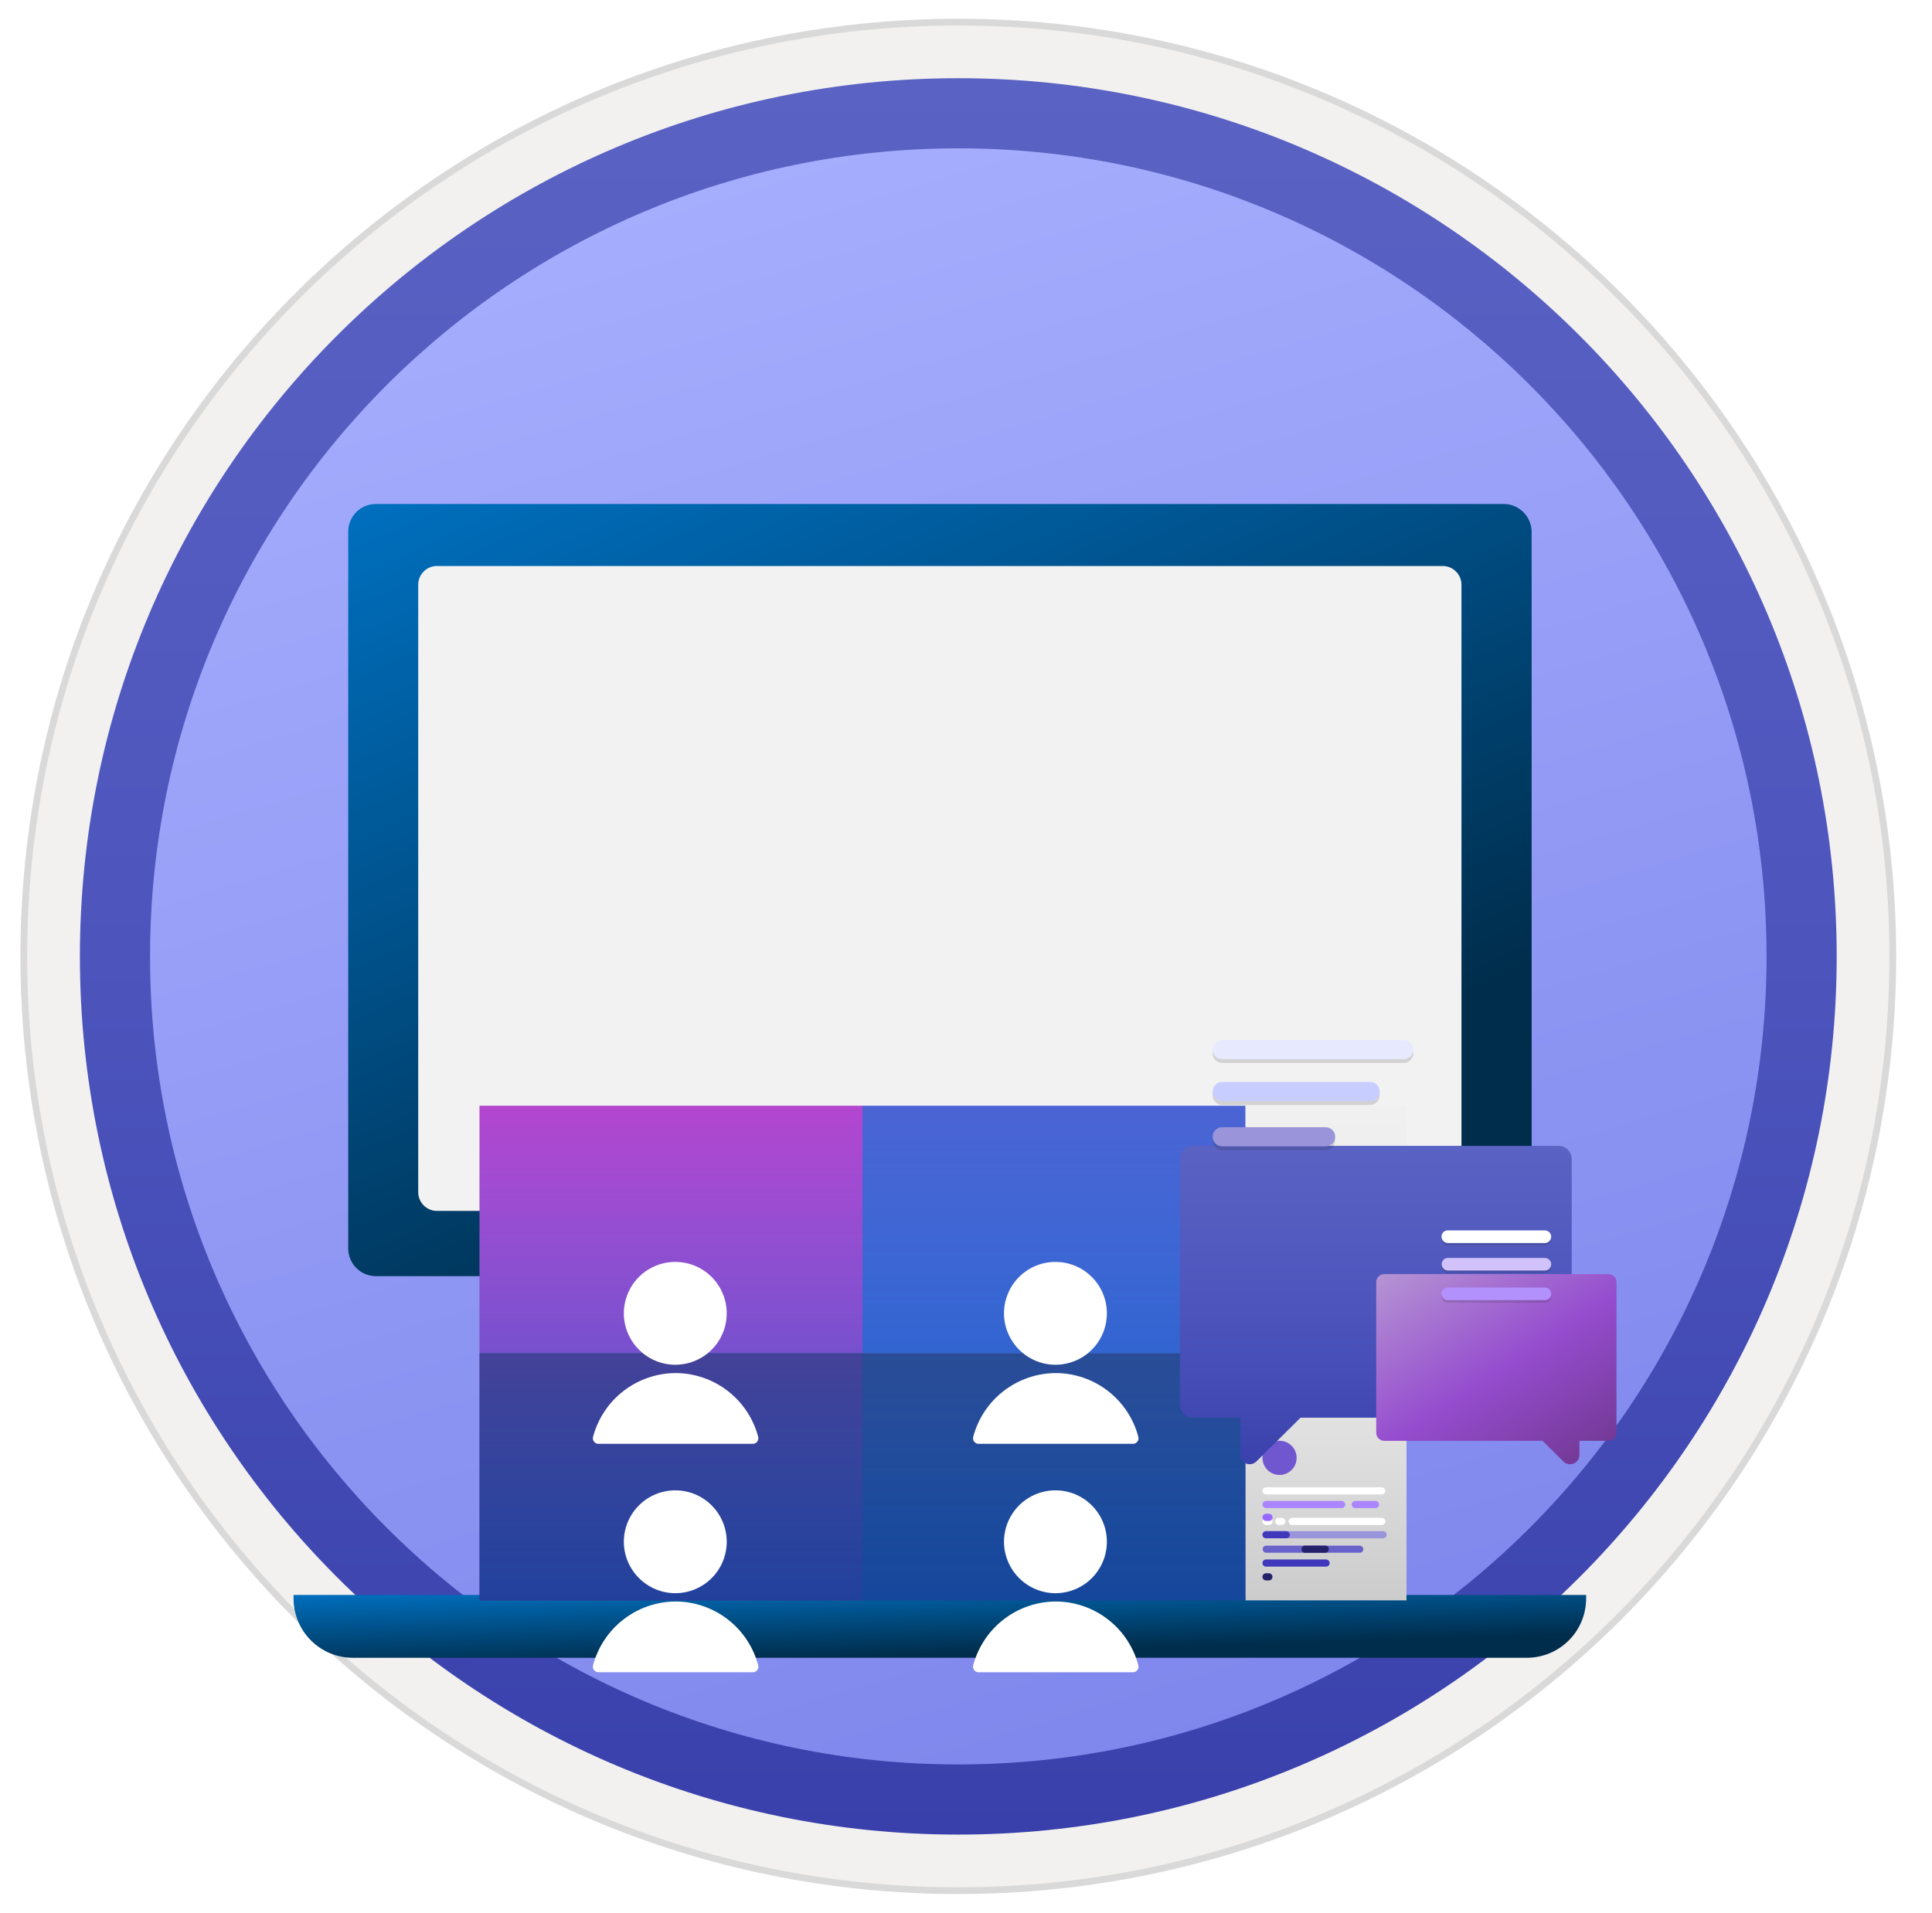 <svg width="103" height="102" viewBox="0 0 103 102" fill="none" xmlns="http://www.w3.org/2000/svg">
<g clip-path="url(#clip0_1580_1943)">
<path d="M51.089 97.81C25.239 97.81 4.279 76.86 4.279 51C4.279 25.14 25.239 4.19 51.089 4.19C76.939 4.19 97.899 25.15 97.899 51C97.899 76.85 76.939 97.81 51.089 97.81Z" fill="url(#paint0_linear_1580_1943)"/>
<path fill-rule="evenodd" clip-rule="evenodd" d="M51.089 1C78.699 1 101.089 23.39 101.089 51C101.089 78.61 78.699 101 51.089 101C23.479 101 1.089 78.61 1.089 51C1.089 23.39 23.479 1 51.089 1ZM51.089 96.76C76.359 96.76 96.849 76.27 96.849 51C96.849 25.73 76.359 5.24 51.089 5.24C25.819 5.24 5.329 25.73 5.329 51C5.329 76.27 25.819 96.76 51.089 96.76Z" fill="#D9D9D9"/>
<path fill-rule="evenodd" clip-rule="evenodd" d="M96.989 51C96.989 76.35 76.439 96.9 51.089 96.9C25.739 96.9 5.189 76.35 5.189 51C5.189 25.65 25.739 5.1 51.089 5.1C76.439 5.1 96.989 25.65 96.989 51ZM51.089 1.36C78.509 1.36 100.729 23.58 100.729 51C100.729 78.42 78.499 100.64 51.089 100.64C23.669 100.64 1.449 78.41 1.449 51C1.449 23.58 23.669 1.36 51.089 1.36Z" fill="#F2F1F0"/>
<path fill-rule="evenodd" clip-rule="evenodd" d="M51.089 94.09C27.289 94.09 7.999 74.8 7.999 51C7.999 27.2 27.289 7.91 51.089 7.91C74.889 7.91 94.179 27.2 94.179 51C94.179 74.8 74.889 94.09 51.089 94.09ZM97.919 51C97.919 76.86 76.949 97.83 51.089 97.83C25.229 97.83 4.259 76.86 4.259 51C4.259 25.14 25.229 4.17 51.089 4.17C76.949 4.17 97.919 25.13 97.919 51Z" fill="url(#paint1_linear_1580_1943)"/>
<path d="M79.688 28.528H20.567V65.68H79.688V28.528Z" fill="#F2F2F2"/>
<path d="M80.166 26.876H20.033C19.218 26.876 18.565 27.539 18.565 28.355V66.573C18.565 67.388 19.229 68.052 20.044 68.052H80.177C80.993 68.052 81.656 67.388 81.656 66.573V28.355C81.645 27.539 80.982 26.876 80.166 26.876ZM77.915 63.572C77.915 64.124 77.467 64.572 76.915 64.572H23.296C22.743 64.572 22.296 64.124 22.296 63.572V31.182C22.296 30.63 22.743 30.182 23.296 30.182H76.915C77.467 30.182 77.915 30.63 77.915 31.182V63.572Z" fill="url(#paint2_linear_1580_1943)"/>
<g filter="url(#filter0_ddddd_1580_1943)">
<path d="M84.551 68.051H15.65V68.236C15.65 69.987 17.064 71.401 18.815 71.401H81.397C83.148 71.401 84.561 69.987 84.561 68.236V68.051H84.551Z" fill="url(#paint3_linear_1580_1943)"/>
</g>
<path fill-rule="evenodd" clip-rule="evenodd" d="M45.568 69.091H54.644C55.245 69.09 55.823 68.851 56.248 68.426C56.673 68 56.913 67.423 56.913 66.822H43.299C43.299 67.423 43.538 68 43.963 68.426C44.389 68.852 44.966 69.091 45.568 69.091Z" fill="#012E4D"/>
<g filter="url(#filter1_ddddd_1580_1943)">
<path d="M74.984 33.965H66.394V60.34H74.984V33.965Z" fill="url(#paint4_linear_1580_1943)"/>
<path d="M45.98 33.965H25.565V47.152H45.98V33.965Z" fill="#C73ECC"/>
<path d="M45.98 47.152H25.565V60.34H45.98V47.152Z" fill="#702573"/>
<path d="M66.394 47.152H45.979V60.34H66.394V47.152Z" fill="#463771"/>
<path d="M66.394 33.965H45.979V47.152H66.394V33.965Z" fill="#545FD0"/>
<path d="M66.393 33.965H25.564V60.34H66.393V33.965Z" fill="url(#paint5_linear_1580_1943)"/>
<g filter="url(#filter2_ddddd_1580_1943)">
<path d="M56.285 41.536C56.828 41.532 57.357 41.368 57.806 41.065C58.255 40.761 58.603 40.331 58.808 39.829C59.013 39.327 59.064 38.776 58.956 38.244C58.847 37.713 58.584 37.226 58.199 36.845C57.814 36.463 57.324 36.204 56.792 36.1C56.26 35.997 55.709 36.053 55.209 36.263C54.709 36.472 54.282 36.825 53.983 37.277C53.683 37.729 53.524 38.259 53.525 38.802C53.53 39.53 53.823 40.226 54.341 40.739C54.858 41.252 55.557 41.538 56.285 41.536Z" fill="white"/>
<path d="M56.286 41.978C55.279 41.983 54.302 42.319 53.506 42.935C52.71 43.551 52.139 44.412 51.882 45.386C51.872 45.429 51.871 45.475 51.881 45.519C51.891 45.562 51.91 45.604 51.938 45.639C51.966 45.674 52.002 45.703 52.042 45.722C52.083 45.742 52.127 45.752 52.172 45.752H60.4C60.445 45.752 60.489 45.742 60.53 45.722C60.57 45.703 60.606 45.674 60.634 45.639C60.662 45.604 60.681 45.562 60.691 45.519C60.7 45.475 60.7 45.429 60.69 45.386C60.434 44.412 59.864 43.549 59.067 42.933C58.271 42.317 57.293 41.981 56.286 41.978Z" fill="white"/>
</g>
<g filter="url(#filter3_ddddd_1580_1943)">
<path d="M36.019 41.536C36.561 41.532 37.09 41.368 37.539 41.065C37.988 40.761 38.337 40.331 38.541 39.829C38.746 39.327 38.797 38.776 38.689 38.244C38.58 37.713 38.317 37.226 37.932 36.845C37.547 36.463 37.057 36.204 36.525 36.1C35.993 35.997 35.442 36.053 34.942 36.263C34.442 36.472 34.015 36.825 33.715 37.277C33.416 37.729 33.257 38.259 33.258 38.802C33.263 39.53 33.556 40.226 34.074 40.739C34.591 41.252 35.29 41.538 36.019 41.536Z" fill="white"/>
<path d="M36.019 41.978C35.012 41.983 34.035 42.319 33.239 42.935C32.443 43.551 31.872 44.412 31.615 45.386C31.605 45.429 31.605 45.475 31.614 45.519C31.624 45.562 31.643 45.604 31.671 45.639C31.699 45.674 31.735 45.703 31.775 45.722C31.816 45.742 31.86 45.752 31.905 45.752H40.133C40.178 45.752 40.222 45.742 40.263 45.722C40.303 45.703 40.339 45.674 40.367 45.639C40.395 45.604 40.414 45.562 40.424 45.519C40.434 45.475 40.433 45.429 40.423 45.386C40.167 44.412 39.597 43.549 38.8 42.933C38.004 42.317 37.026 41.981 36.019 41.978Z" fill="white"/>
</g>
<g filter="url(#filter4_ddddd_1580_1943)">
<path d="M56.285 54.757C56.828 54.754 57.357 54.589 57.806 54.286C58.255 53.982 58.603 53.552 58.808 53.05C59.013 52.548 59.064 51.996 58.956 51.465C58.847 50.934 58.584 50.447 58.199 50.066C57.814 49.684 57.324 49.425 56.792 49.321C56.26 49.218 55.709 49.275 55.209 49.484C54.709 49.693 54.282 50.046 53.983 50.498C53.683 50.95 53.524 51.48 53.525 52.023C53.53 52.751 53.823 53.447 54.341 53.96C54.858 54.472 55.557 54.759 56.285 54.757Z" fill="white"/>
<path d="M56.286 55.2C55.279 55.204 54.302 55.54 53.506 56.156C52.71 56.772 52.139 57.633 51.882 58.607C51.872 58.651 51.871 58.696 51.881 58.74C51.891 58.783 51.91 58.825 51.938 58.86C51.966 58.895 52.002 58.923 52.042 58.943C52.083 58.963 52.127 58.973 52.172 58.973H60.4C60.445 58.973 60.489 58.963 60.53 58.943C60.57 58.923 60.606 58.895 60.634 58.86C60.662 58.825 60.681 58.783 60.691 58.74C60.7 58.696 60.7 58.651 60.69 58.607C60.434 57.633 59.864 56.77 59.067 56.154C58.271 55.538 57.293 55.202 56.286 55.2Z" fill="white"/>
</g>
<g filter="url(#filter5_ddddd_1580_1943)">
<path d="M36.019 54.757C36.561 54.754 37.09 54.589 37.539 54.286C37.988 53.982 38.337 53.552 38.541 53.05C38.746 52.548 38.797 51.996 38.689 51.465C38.58 50.934 38.317 50.447 37.932 50.066C37.547 49.684 37.057 49.425 36.525 49.321C35.993 49.218 35.442 49.275 34.942 49.484C34.442 49.693 34.015 50.046 33.715 50.498C33.416 50.95 33.257 51.48 33.258 52.023C33.263 52.751 33.556 53.447 34.074 53.96C34.591 54.472 35.29 54.759 36.019 54.757Z" fill="white"/>
<path d="M36.019 55.2C35.012 55.204 34.035 55.54 33.239 56.156C32.443 56.772 31.872 57.633 31.615 58.607C31.605 58.651 31.605 58.696 31.614 58.74C31.624 58.783 31.643 58.825 31.671 58.86C31.699 58.895 31.735 58.923 31.775 58.943C31.816 58.963 31.86 58.973 31.905 58.973H40.133C40.178 58.973 40.222 58.963 40.263 58.943C40.303 58.923 40.339 58.895 40.367 58.86C40.395 58.825 40.414 58.783 40.424 58.74C40.434 58.696 40.433 58.651 40.423 58.607C40.167 57.633 39.597 56.77 38.8 56.154C38.004 55.538 37.026 55.202 36.019 55.2Z" fill="white"/>
</g>
<g filter="url(#filter6_ddddd_1580_1943)">
<path d="M67.654 47.307H67.495C67.469 47.307 67.445 47.312 67.422 47.322C67.399 47.331 67.377 47.345 67.36 47.363C67.342 47.38 67.328 47.401 67.319 47.425C67.309 47.448 67.304 47.472 67.304 47.497C67.304 47.522 67.309 47.547 67.319 47.57C67.328 47.593 67.342 47.614 67.36 47.632C67.377 47.65 67.399 47.664 67.422 47.673C67.445 47.683 67.469 47.688 67.495 47.688H67.654C67.704 47.688 67.753 47.668 67.788 47.632C67.824 47.596 67.844 47.548 67.844 47.497C67.844 47.447 67.824 47.399 67.788 47.363C67.753 47.327 67.704 47.307 67.654 47.307Z" fill="white"/>
<path d="M68.335 47.307H68.175C68.15 47.307 68.125 47.312 68.102 47.322C68.079 47.331 68.058 47.345 68.04 47.363C68.023 47.38 68.009 47.401 67.999 47.425C67.99 47.448 67.985 47.472 67.985 47.497C67.985 47.522 67.99 47.547 67.999 47.57C68.009 47.593 68.023 47.614 68.04 47.632C68.058 47.65 68.079 47.664 68.102 47.673C68.125 47.683 68.15 47.688 68.175 47.688H68.335C68.385 47.688 68.433 47.668 68.469 47.632C68.505 47.596 68.525 47.548 68.525 47.497C68.525 47.447 68.505 47.399 68.469 47.363C68.433 47.327 68.385 47.307 68.335 47.307Z" fill="white"/>
<path d="M73.666 47.307H68.886C68.862 47.307 68.837 47.312 68.814 47.322C68.791 47.331 68.77 47.345 68.752 47.363C68.734 47.38 68.72 47.401 68.711 47.425C68.701 47.448 68.696 47.472 68.696 47.497C68.696 47.522 68.701 47.547 68.711 47.57C68.72 47.593 68.734 47.614 68.752 47.632C68.77 47.65 68.791 47.664 68.814 47.673C68.837 47.683 68.862 47.688 68.886 47.688H73.666C73.717 47.688 73.765 47.668 73.801 47.632C73.837 47.596 73.857 47.548 73.857 47.497C73.857 47.447 73.837 47.399 73.801 47.363C73.765 47.327 73.717 47.307 73.666 47.307Z" fill="white"/>
<path d="M73.736 48.018H67.494C67.444 48.018 67.395 48.038 67.36 48.073C67.324 48.109 67.304 48.157 67.304 48.208C67.304 48.258 67.324 48.307 67.36 48.343C67.395 48.378 67.444 48.398 67.494 48.398H73.736C73.787 48.398 73.835 48.378 73.871 48.343C73.906 48.307 73.927 48.258 73.927 48.208C73.927 48.157 73.906 48.109 73.871 48.073C73.835 48.038 73.787 48.018 73.736 48.018V48.018Z" fill="#9A95DB"/>
<path d="M72.493 48.788H67.508C67.483 48.788 67.458 48.792 67.435 48.802C67.412 48.812 67.391 48.826 67.373 48.843C67.355 48.861 67.341 48.882 67.332 48.905C67.322 48.928 67.317 48.953 67.317 48.978C67.317 49.003 67.322 49.028 67.332 49.051C67.341 49.074 67.355 49.095 67.373 49.112C67.391 49.13 67.412 49.144 67.435 49.154C67.458 49.163 67.483 49.168 67.508 49.168H72.493C72.543 49.168 72.591 49.148 72.627 49.112C72.663 49.077 72.683 49.028 72.683 48.978C72.683 48.927 72.663 48.879 72.627 48.843C72.591 48.808 72.543 48.788 72.493 48.788Z" fill="#6862CB"/>
<path d="M70.696 49.526H67.494C67.444 49.526 67.395 49.546 67.36 49.582C67.324 49.617 67.304 49.666 67.304 49.716C67.304 49.741 67.308 49.766 67.317 49.789C67.327 49.813 67.341 49.834 67.359 49.852C67.376 49.87 67.398 49.883 67.421 49.893C67.444 49.902 67.469 49.907 67.494 49.907H70.696C70.721 49.907 70.746 49.902 70.769 49.893C70.793 49.883 70.814 49.87 70.831 49.852C70.849 49.834 70.863 49.813 70.873 49.789C70.882 49.766 70.887 49.741 70.886 49.716C70.886 49.666 70.866 49.617 70.831 49.582C70.795 49.546 70.746 49.526 70.696 49.526Z" fill="#4038BC"/>
<path d="M68.573 48.017H67.494C67.469 48.017 67.445 48.022 67.421 48.031C67.398 48.041 67.377 48.055 67.36 48.072C67.342 48.09 67.328 48.111 67.318 48.134C67.309 48.157 67.304 48.182 67.304 48.207C67.304 48.232 67.309 48.257 67.318 48.28C67.328 48.303 67.342 48.324 67.36 48.342C67.377 48.359 67.398 48.373 67.421 48.383C67.445 48.392 67.469 48.397 67.494 48.397H68.573C68.598 48.398 68.623 48.393 68.646 48.384C68.669 48.374 68.69 48.36 68.708 48.342C68.726 48.325 68.74 48.303 68.749 48.28C68.759 48.257 68.763 48.232 68.763 48.207C68.763 48.156 68.743 48.108 68.707 48.072C68.671 48.037 68.623 48.017 68.573 48.017V48.017Z" fill="#4038BC"/>
<path d="M70.653 48.788H69.574C69.549 48.788 69.525 48.792 69.501 48.802C69.478 48.812 69.457 48.826 69.44 48.843C69.422 48.861 69.408 48.882 69.398 48.905C69.389 48.928 69.384 48.953 69.384 48.978C69.384 49.003 69.389 49.028 69.398 49.051C69.408 49.074 69.422 49.095 69.44 49.112C69.457 49.13 69.478 49.144 69.501 49.154C69.525 49.163 69.549 49.168 69.574 49.168H70.653C70.678 49.169 70.703 49.164 70.726 49.155C70.749 49.145 70.77 49.131 70.788 49.113C70.806 49.096 70.82 49.075 70.829 49.051C70.839 49.028 70.843 49.003 70.843 48.978C70.843 48.927 70.823 48.879 70.787 48.843C70.751 48.808 70.703 48.788 70.653 48.788V48.788Z" fill="#242069"/>
<path d="M67.649 50.262H67.494C67.469 50.262 67.445 50.267 67.421 50.277C67.398 50.286 67.377 50.3 67.36 50.318C67.342 50.336 67.328 50.357 67.318 50.38C67.309 50.403 67.304 50.428 67.304 50.453C67.304 50.477 67.309 50.502 67.318 50.525C67.328 50.548 67.342 50.569 67.36 50.587C67.377 50.605 67.398 50.619 67.421 50.628C67.445 50.638 67.469 50.643 67.494 50.643H67.649C67.674 50.643 67.699 50.639 67.722 50.629C67.745 50.62 67.766 50.606 67.784 50.588C67.802 50.57 67.816 50.549 67.825 50.526C67.835 50.503 67.839 50.478 67.839 50.453C67.839 50.402 67.819 50.354 67.783 50.318C67.747 50.282 67.699 50.262 67.649 50.262Z" fill="#242069"/>
</g>
<path d="M73.66 40.313H67.495C67.47 40.313 67.445 40.318 67.422 40.327C67.399 40.337 67.378 40.351 67.36 40.368C67.342 40.386 67.328 40.407 67.319 40.43C67.309 40.453 67.304 40.478 67.304 40.503C67.304 40.528 67.309 40.553 67.319 40.576C67.328 40.599 67.342 40.62 67.36 40.638C67.378 40.655 67.399 40.669 67.422 40.679C67.445 40.688 67.47 40.693 67.495 40.693H73.66C73.711 40.693 73.759 40.673 73.795 40.638C73.831 40.602 73.851 40.553 73.851 40.503C73.851 40.453 73.831 40.404 73.795 40.368C73.759 40.333 73.711 40.313 73.66 40.313V40.313Z" fill="white"/>
<path d="M67.654 41.1H67.495C67.47 41.1 67.445 41.105 67.422 41.115C67.399 41.124 67.378 41.138 67.36 41.156C67.343 41.173 67.329 41.194 67.319 41.218C67.31 41.241 67.305 41.265 67.305 41.29C67.305 41.315 67.31 41.34 67.319 41.363C67.329 41.386 67.343 41.407 67.36 41.425C67.378 41.443 67.399 41.457 67.422 41.466C67.445 41.476 67.47 41.481 67.495 41.481H67.654C67.705 41.481 67.753 41.461 67.789 41.425C67.825 41.389 67.845 41.341 67.845 41.29C67.845 41.24 67.825 41.191 67.789 41.156C67.753 41.12 67.705 41.1 67.654 41.1Z" fill="#D1C3FA"/>
<path d="M68.335 41.1H68.176C68.151 41.1 68.126 41.105 68.103 41.115C68.08 41.124 68.059 41.138 68.041 41.156C68.023 41.173 68.009 41.194 68 41.218C67.99 41.241 67.985 41.265 67.985 41.29C67.985 41.315 67.99 41.34 68 41.363C68.009 41.386 68.023 41.407 68.041 41.425C68.059 41.443 68.08 41.457 68.103 41.466C68.126 41.476 68.151 41.481 68.176 41.481H68.335C68.385 41.481 68.434 41.461 68.47 41.425C68.505 41.389 68.525 41.341 68.525 41.29C68.525 41.24 68.505 41.191 68.47 41.156C68.434 41.12 68.385 41.1 68.335 41.1Z" fill="#D1C3FA"/>
<path d="M73.667 41.1H68.887C68.862 41.1 68.837 41.105 68.814 41.115C68.791 41.124 68.77 41.138 68.752 41.156C68.735 41.173 68.721 41.194 68.711 41.218C68.702 41.241 68.697 41.265 68.697 41.29C68.697 41.315 68.702 41.34 68.711 41.363C68.721 41.386 68.735 41.407 68.752 41.425C68.77 41.443 68.791 41.457 68.814 41.466C68.837 41.476 68.862 41.481 68.887 41.481H73.667C73.717 41.481 73.766 41.461 73.801 41.425C73.837 41.389 73.857 41.341 73.857 41.29C73.857 41.24 73.837 41.191 73.801 41.156C73.766 41.12 73.717 41.1 73.667 41.1Z" fill="#D1C3FA"/>
<path d="M72.026 41.839H69.249C69.198 41.839 69.15 41.859 69.114 41.894C69.078 41.93 69.058 41.978 69.058 42.029C69.058 42.079 69.078 42.128 69.114 42.163C69.15 42.199 69.198 42.219 69.249 42.219H72.023C72.048 42.22 72.073 42.215 72.096 42.206C72.119 42.196 72.141 42.182 72.158 42.164C72.176 42.147 72.19 42.126 72.2 42.102C72.209 42.079 72.213 42.054 72.213 42.029C72.213 41.979 72.194 41.931 72.159 41.895C72.124 41.86 72.076 41.84 72.026 41.839Z" fill="#B391FD"/>
<path d="M68.573 41.839H67.495C67.47 41.839 67.445 41.843 67.422 41.853C67.399 41.863 67.378 41.877 67.36 41.894C67.342 41.912 67.328 41.933 67.319 41.956C67.309 41.979 67.304 42.004 67.304 42.029C67.304 42.054 67.309 42.079 67.319 42.102C67.328 42.125 67.342 42.146 67.36 42.163C67.378 42.181 67.399 42.195 67.422 42.205C67.445 42.214 67.47 42.219 67.495 42.219H68.573C68.598 42.22 68.623 42.215 68.646 42.206C68.67 42.196 68.691 42.182 68.709 42.164C68.726 42.147 68.74 42.126 68.75 42.102C68.759 42.079 68.764 42.054 68.763 42.029C68.763 41.978 68.743 41.93 68.707 41.894C68.672 41.859 68.624 41.839 68.573 41.839V41.839Z" fill="#B391FD"/>
<path d="M71.526 42.614H67.495C67.47 42.614 67.445 42.619 67.422 42.628C67.399 42.638 67.378 42.652 67.36 42.669C67.342 42.687 67.328 42.708 67.319 42.731C67.309 42.754 67.304 42.779 67.304 42.804C67.304 42.829 67.309 42.854 67.319 42.877C67.328 42.9 67.342 42.921 67.36 42.939C67.378 42.956 67.399 42.97 67.422 42.98C67.445 42.989 67.47 42.994 67.495 42.994H71.526C71.551 42.995 71.576 42.99 71.599 42.981C71.623 42.971 71.644 42.957 71.661 42.94C71.679 42.922 71.693 42.901 71.703 42.877C71.712 42.854 71.717 42.829 71.716 42.804C71.716 42.754 71.696 42.705 71.66 42.669C71.625 42.634 71.576 42.614 71.526 42.614V42.614Z" fill="#AA85FE"/>
<path d="M73.332 42.614H72.253C72.228 42.614 72.203 42.619 72.18 42.628C72.157 42.638 72.136 42.652 72.118 42.669C72.101 42.687 72.087 42.708 72.077 42.731C72.068 42.754 72.063 42.779 72.063 42.804C72.063 42.829 72.068 42.854 72.077 42.877C72.087 42.9 72.101 42.921 72.118 42.939C72.136 42.956 72.157 42.97 72.18 42.98C72.203 42.989 72.228 42.994 72.253 42.994H73.332C73.357 42.995 73.382 42.99 73.405 42.981C73.428 42.971 73.449 42.957 73.467 42.94C73.485 42.922 73.499 42.901 73.508 42.877C73.517 42.854 73.522 42.829 73.522 42.804C73.522 42.754 73.502 42.705 73.466 42.669C73.43 42.634 73.382 42.614 73.332 42.614V42.614Z" fill="#AA85FE"/>
<path d="M67.649 43.3H67.495C67.47 43.3 67.445 43.304 67.422 43.314C67.399 43.324 67.378 43.338 67.36 43.355C67.342 43.373 67.328 43.394 67.319 43.417C67.309 43.44 67.304 43.465 67.304 43.49C67.304 43.515 67.309 43.54 67.319 43.563C67.328 43.586 67.342 43.607 67.36 43.624C67.378 43.642 67.399 43.656 67.422 43.666C67.445 43.675 67.47 43.68 67.495 43.68H67.649C67.674 43.681 67.699 43.676 67.722 43.667C67.746 43.657 67.767 43.643 67.784 43.625C67.802 43.608 67.816 43.587 67.826 43.563C67.835 43.54 67.84 43.515 67.839 43.49C67.839 43.439 67.819 43.391 67.784 43.355C67.748 43.32 67.699 43.3 67.649 43.3Z" fill="#9767FF"/>
<path d="M73.662 54.311H67.496C67.471 54.311 67.446 54.316 67.423 54.325C67.4 54.335 67.379 54.349 67.361 54.367C67.343 54.384 67.329 54.405 67.32 54.428C67.31 54.451 67.305 54.476 67.305 54.501C67.305 54.526 67.31 54.551 67.32 54.574C67.329 54.597 67.343 54.618 67.361 54.636C67.379 54.653 67.4 54.667 67.423 54.677C67.446 54.687 67.471 54.691 67.496 54.691H73.662C73.712 54.691 73.76 54.671 73.796 54.636C73.832 54.6 73.852 54.552 73.852 54.501C73.852 54.451 73.832 54.402 73.796 54.367C73.76 54.331 73.712 54.311 73.662 54.311V54.311Z" fill="white"/>
<path d="M71.527 55.038H67.496C67.471 55.038 67.446 55.042 67.423 55.052C67.4 55.062 67.379 55.076 67.361 55.093C67.343 55.111 67.329 55.132 67.32 55.155C67.31 55.178 67.305 55.203 67.305 55.228C67.305 55.253 67.31 55.278 67.32 55.301C67.329 55.324 67.343 55.345 67.361 55.362C67.379 55.38 67.4 55.394 67.423 55.404C67.446 55.413 67.471 55.418 67.496 55.418H71.527C71.552 55.419 71.577 55.414 71.6 55.405C71.624 55.395 71.645 55.381 71.662 55.363C71.68 55.346 71.694 55.325 71.704 55.301C71.713 55.278 71.718 55.253 71.717 55.228C71.717 55.177 71.697 55.129 71.662 55.093C71.626 55.058 71.578 55.038 71.527 55.038V55.038Z" fill="#AA85FE"/>
<path d="M73.332 55.038H72.253C72.228 55.038 72.203 55.042 72.18 55.052C72.157 55.062 72.136 55.076 72.118 55.093C72.101 55.111 72.087 55.132 72.077 55.155C72.068 55.178 72.063 55.203 72.063 55.228C72.063 55.253 72.068 55.278 72.077 55.301C72.087 55.324 72.101 55.345 72.118 55.362C72.136 55.38 72.157 55.394 72.18 55.404C72.203 55.413 72.228 55.418 72.253 55.418H73.332C73.357 55.419 73.382 55.414 73.405 55.405C73.428 55.395 73.449 55.381 73.467 55.363C73.485 55.346 73.499 55.325 73.508 55.301C73.517 55.278 73.522 55.253 73.522 55.228C73.522 55.177 73.502 55.129 73.466 55.093C73.43 55.058 73.382 55.038 73.332 55.038V55.038Z" fill="#AA85FE"/>
<path d="M67.65 55.723H67.496C67.471 55.723 67.446 55.728 67.423 55.738C67.4 55.747 67.379 55.761 67.361 55.779C67.343 55.797 67.329 55.818 67.32 55.841C67.31 55.864 67.305 55.889 67.305 55.914C67.305 55.939 67.31 55.963 67.32 55.986C67.329 56.01 67.343 56.031 67.361 56.048C67.379 56.066 67.4 56.08 67.423 56.09C67.446 56.099 67.471 56.104 67.496 56.104H67.65C67.675 56.104 67.7 56.1 67.723 56.09C67.747 56.081 67.768 56.067 67.786 56.049C67.803 56.032 67.817 56.01 67.827 55.987C67.836 55.964 67.841 55.939 67.84 55.914C67.84 55.863 67.82 55.815 67.785 55.779C67.749 55.743 67.701 55.723 67.65 55.723Z" fill="#9767FF"/>
<circle cx="68.216" cy="38.782" r="0.911" fill="#C73ECC"/>
<circle cx="68.216" cy="45.742" r="0.911" fill="#954CCE"/>
<circle cx="68.216" cy="52.741" r="0.911" fill="#7057CF"/>
</g>
<g filter="url(#filter7_ddddd_1580_1943)">
<path d="M82.093 52.102H62.601C62.215 52.102 61.902 52.414 61.902 52.801V65.9C61.902 66.287 62.215 66.599 62.601 66.599H65.126V68.58C65.126 69.025 65.662 69.248 65.978 68.935L68.334 66.599H82.093C82.48 66.599 82.793 66.287 82.793 65.9V52.801C82.789 52.414 82.476 52.102 82.093 52.102Z" fill="url(#paint6_linear_1580_1943)"/>
</g>
<g filter="url(#filter8_ddddd_1580_1943)">
<path d="M73.8 62.942H85.75C85.989 62.942 86.18 63.134 86.18 63.372V71.403C86.18 71.641 85.989 71.832 85.75 71.832H84.203V72.582C84.203 73.027 83.666 73.25 83.35 72.937L82.237 71.832H73.8C73.562 71.832 73.37 71.641 73.37 71.403V63.368C73.37 63.134 73.562 62.942 73.8 62.942Z" fill="url(#paint7_linear_1580_1943)"/>
</g>
<path opacity="0.15" d="M74.841 55.66H65.161C64.88 55.66 64.649 55.891 64.649 56.172C64.649 56.454 64.88 56.684 65.161 56.684H74.833C75.114 56.684 75.345 56.454 75.345 56.172C75.353 55.891 75.122 55.66 74.841 55.66Z" fill="#1F1D20"/>
<path opacity="0.15" d="M73.051 57.899H65.161C64.88 57.899 64.649 58.13 64.649 58.411C64.649 58.692 64.88 58.923 65.161 58.923H73.043C73.325 58.923 73.555 58.692 73.555 58.411C73.563 58.13 73.332 57.899 73.051 57.899Z" fill="#1F1D20"/>
<path opacity="0.15" fill-rule="evenodd" clip-rule="evenodd" d="M65.161 60.306H70.671C70.953 60.306 71.183 60.536 71.183 60.818C71.183 61.099 70.953 61.33 70.671 61.33H65.161C64.88 61.33 64.649 61.099 64.649 60.818C64.649 60.536 64.876 60.306 65.161 60.306Z" fill="#1F1D20"/>
<path d="M74.841 55.46H65.161C64.88 55.46 64.649 55.691 64.649 55.972C64.649 56.254 64.88 56.484 65.161 56.484H74.833C75.114 56.484 75.345 56.254 75.345 55.972C75.353 55.691 75.122 55.46 74.841 55.46Z" fill="#E7E9FF"/>
<path d="M73.051 57.696H65.161C64.88 57.696 64.649 57.927 64.649 58.208C64.649 58.49 64.88 58.72 65.161 58.72H73.043C73.325 58.72 73.555 58.49 73.555 58.208C73.563 57.931 73.332 57.696 73.051 57.696Z" fill="#C8CDFF"/>
<path fill-rule="evenodd" clip-rule="evenodd" d="M65.161 60.107H70.671C70.953 60.107 71.183 60.337 71.183 60.619C71.183 60.9 70.953 61.13 70.671 61.13H65.161C64.88 61.13 64.649 60.9 64.649 60.619C64.649 60.337 64.876 60.107 65.161 60.107Z" fill="#9A95DB"/>
<path opacity="0.15" d="M76.852 66.084C76.852 66.268 77.004 66.42 77.188 66.42H82.362C82.545 66.42 82.698 66.268 82.698 66.084C82.698 65.9 82.545 65.748 82.362 65.748H77.184C76.996 65.748 76.844 65.9 76.852 66.084Z" fill="#1F1D20"/>
<path opacity="0.15" d="M76.861 67.55C76.861 67.734 77.013 67.886 77.197 67.886H82.363C82.546 67.886 82.699 67.734 82.699 67.55C82.699 67.367 82.546 67.214 82.363 67.214H77.193C77.009 67.214 76.857 67.367 76.861 67.55Z" fill="#1F1D20"/>
<path opacity="0.15" fill-rule="evenodd" clip-rule="evenodd" d="M82.698 69.132C82.698 69.316 82.546 69.468 82.362 69.468H77.185C77.001 69.468 76.849 69.316 76.849 69.132C76.849 68.948 77.001 68.796 77.185 68.796H82.362C82.55 68.792 82.698 68.945 82.698 69.132Z" fill="#1F1D20"/>
<path d="M76.852 65.947C76.852 66.131 77.004 66.284 77.188 66.284H82.362C82.545 66.284 82.698 66.131 82.698 65.947C82.698 65.764 82.545 65.611 82.362 65.611H77.184C76.996 65.611 76.844 65.764 76.852 65.947Z" fill="white"/>
<path d="M76.861 67.417C76.861 67.601 77.013 67.753 77.197 67.753H82.363C82.546 67.753 82.699 67.601 82.699 67.417C82.699 67.234 82.546 67.081 82.363 67.081H77.193C77.009 67.077 76.857 67.23 76.861 67.417Z" fill="#D1C3FA"/>
<path fill-rule="evenodd" clip-rule="evenodd" d="M82.698 68.996C82.698 69.179 82.546 69.332 82.362 69.332H77.185C77.001 69.332 76.849 69.179 76.849 68.996C76.849 68.812 77.001 68.659 77.185 68.659H82.362C82.55 68.659 82.698 68.812 82.698 68.996Z" fill="#B391FD"/>
</g>
<defs>
<filter id="filter0_ddddd_1580_1943" x="12.65" y="68.051" width="74.912" height="15.35" filterUnits="userSpaceOnUse" color-interpolation-filters="sRGB">
<feFlood flood-opacity="0" result="BackgroundImageFix"/>
<feColorMatrix in="SourceAlpha" type="matrix" values="0 0 0 0 0 0 0 0 0 0 0 0 0 0 0 0 0 0 127 0" result="hardAlpha"/>
<feOffset/>
<feColorMatrix type="matrix" values="0 0 0 0 0 0 0 0 0 0 0 0 0 0 0 0 0 0 0.1 0"/>
<feBlend mode="normal" in2="BackgroundImageFix" result="effect1_dropShadow_1580_1943"/>
<feColorMatrix in="SourceAlpha" type="matrix" values="0 0 0 0 0 0 0 0 0 0 0 0 0 0 0 0 0 0 127 0" result="hardAlpha"/>
<feOffset dy="1"/>
<feGaussianBlur stdDeviation="0.5"/>
<feColorMatrix type="matrix" values="0 0 0 0 0 0 0 0 0 0 0 0 0 0 0 0 0 0 0.1 0"/>
<feBlend mode="normal" in2="effect1_dropShadow_1580_1943" result="effect2_dropShadow_1580_1943"/>
<feColorMatrix in="SourceAlpha" type="matrix" values="0 0 0 0 0 0 0 0 0 0 0 0 0 0 0 0 0 0 127 0" result="hardAlpha"/>
<feOffset dy="2"/>
<feGaussianBlur stdDeviation="1"/>
<feColorMatrix type="matrix" values="0 0 0 0 0 0 0 0 0 0 0 0 0 0 0 0 0 0 0.09 0"/>
<feBlend mode="normal" in2="effect2_dropShadow_1580_1943" result="effect3_dropShadow_1580_1943"/>
<feColorMatrix in="SourceAlpha" type="matrix" values="0 0 0 0 0 0 0 0 0 0 0 0 0 0 0 0 0 0 127 0" result="hardAlpha"/>
<feOffset dy="5"/>
<feGaussianBlur stdDeviation="1.5"/>
<feColorMatrix type="matrix" values="0 0 0 0 0 0 0 0 0 0 0 0 0 0 0 0 0 0 0.05 0"/>
<feBlend mode="normal" in2="effect3_dropShadow_1580_1943" result="effect4_dropShadow_1580_1943"/>
<feColorMatrix in="SourceAlpha" type="matrix" values="0 0 0 0 0 0 0 0 0 0 0 0 0 0 0 0 0 0 127 0" result="hardAlpha"/>
<feOffset dy="9"/>
<feGaussianBlur stdDeviation="1.5"/>
<feColorMatrix type="matrix" values="0 0 0 0 0 0 0 0 0 0 0 0 0 0 0 0 0 0 0.01 0"/>
<feBlend mode="normal" in2="effect4_dropShadow_1580_1943" result="effect5_dropShadow_1580_1943"/>
<feBlend mode="normal" in="SourceGraphic" in2="effect5_dropShadow_1580_1943" result="shape"/>
</filter>
<filter id="filter1_ddddd_1580_1943" x="20.564" y="32.965" width="59.42" height="45.375" filterUnits="userSpaceOnUse" color-interpolation-filters="sRGB">
<feFlood flood-opacity="0" result="BackgroundImageFix"/>
<feColorMatrix in="SourceAlpha" type="matrix" values="0 0 0 0 0 0 0 0 0 0 0 0 0 0 0 0 0 0 127 0" result="hardAlpha"/>
<feOffset/>
<feColorMatrix type="matrix" values="0 0 0 0 0 0 0 0 0 0 0 0 0 0 0 0 0 0 0.1 0"/>
<feBlend mode="normal" in2="BackgroundImageFix" result="effect1_dropShadow_1580_1943"/>
<feColorMatrix in="SourceAlpha" type="matrix" values="0 0 0 0 0 0 0 0 0 0 0 0 0 0 0 0 0 0 127 0" result="hardAlpha"/>
<feOffset dy="1"/>
<feGaussianBlur stdDeviation="1"/>
<feColorMatrix type="matrix" values="0 0 0 0 0 0 0 0 0 0 0 0 0 0 0 0 0 0 0.1 0"/>
<feBlend mode="normal" in2="effect1_dropShadow_1580_1943" result="effect2_dropShadow_1580_1943"/>
<feColorMatrix in="SourceAlpha" type="matrix" values="0 0 0 0 0 0 0 0 0 0 0 0 0 0 0 0 0 0 127 0" result="hardAlpha"/>
<feOffset dy="3"/>
<feGaussianBlur stdDeviation="1.5"/>
<feColorMatrix type="matrix" values="0 0 0 0 0 0 0 0 0 0 0 0 0 0 0 0 0 0 0.09 0"/>
<feBlend mode="normal" in2="effect2_dropShadow_1580_1943" result="effect3_dropShadow_1580_1943"/>
<feColorMatrix in="SourceAlpha" type="matrix" values="0 0 0 0 0 0 0 0 0 0 0 0 0 0 0 0 0 0 127 0" result="hardAlpha"/>
<feOffset dy="8"/>
<feGaussianBlur stdDeviation="2.5"/>
<feColorMatrix type="matrix" values="0 0 0 0 0 0 0 0 0 0 0 0 0 0 0 0 0 0 0.05 0"/>
<feBlend mode="normal" in2="effect3_dropShadow_1580_1943" result="effect4_dropShadow_1580_1943"/>
<feColorMatrix in="SourceAlpha" type="matrix" values="0 0 0 0 0 0 0 0 0 0 0 0 0 0 0 0 0 0 127 0" result="hardAlpha"/>
<feOffset dy="13"/>
<feGaussianBlur stdDeviation="2.5"/>
<feColorMatrix type="matrix" values="0 0 0 0 0 0 0 0 0 0 0 0 0 0 0 0 0 0 0.01 0"/>
<feBlend mode="normal" in2="effect4_dropShadow_1580_1943" result="effect5_dropShadow_1580_1943"/>
<feBlend mode="normal" in="SourceGraphic" in2="effect5_dropShadow_1580_1943" result="shape"/>
</filter>
<filter id="filter2_ddddd_1580_1943" x="50.834" y="36.05" width="10.904" height="13.863" filterUnits="userSpaceOnUse" color-interpolation-filters="sRGB">
<feFlood flood-opacity="0" result="BackgroundImageFix"/>
<feColorMatrix in="SourceAlpha" type="matrix" values="0 0 0 0 0 0 0 0 0 0 0 0 0 0 0 0 0 0 127 0" result="hardAlpha"/>
<feOffset/>
<feColorMatrix type="matrix" values="0 0 0 0 0 0 0 0 0 0 0 0 0 0 0 0 0 0 0.1 0"/>
<feBlend mode="normal" in2="BackgroundImageFix" result="effect1_dropShadow_1580_1943"/>
<feColorMatrix in="SourceAlpha" type="matrix" values="0 0 0 0 0 0 0 0 0 0 0 0 0 0 0 0 0 0 127 0" result="hardAlpha"/>
<feOffset/>
<feColorMatrix type="matrix" values="0 0 0 0 0 0 0 0 0 0 0 0 0 0 0 0 0 0 0.1 0"/>
<feBlend mode="normal" in2="effect1_dropShadow_1580_1943" result="effect2_dropShadow_1580_1943"/>
<feColorMatrix in="SourceAlpha" type="matrix" values="0 0 0 0 0 0 0 0 0 0 0 0 0 0 0 0 0 0 127 0" result="hardAlpha"/>
<feOffset dy="1.04"/>
<feGaussianBlur stdDeviation="0.52"/>
<feColorMatrix type="matrix" values="0 0 0 0 0 0 0 0 0 0 0 0 0 0 0 0 0 0 0.09 0"/>
<feBlend mode="normal" in2="effect2_dropShadow_1580_1943" result="effect3_dropShadow_1580_1943"/>
<feColorMatrix in="SourceAlpha" type="matrix" values="0 0 0 0 0 0 0 0 0 0 0 0 0 0 0 0 0 0 127 0" result="hardAlpha"/>
<feOffset dy="2.08"/>
<feGaussianBlur stdDeviation="0.52"/>
<feColorMatrix type="matrix" values="0 0 0 0 0 0 0 0 0 0 0 0 0 0 0 0 0 0 0.05 0"/>
<feBlend mode="normal" in2="effect3_dropShadow_1580_1943" result="effect4_dropShadow_1580_1943"/>
<feColorMatrix in="SourceAlpha" type="matrix" values="0 0 0 0 0 0 0 0 0 0 0 0 0 0 0 0 0 0 127 0" result="hardAlpha"/>
<feOffset dy="3.121"/>
<feGaussianBlur stdDeviation="0.52"/>
<feColorMatrix type="matrix" values="0 0 0 0 0 0 0 0 0 0 0 0 0 0 0 0 0 0 0.01 0"/>
<feBlend mode="normal" in2="effect4_dropShadow_1580_1943" result="effect5_dropShadow_1580_1943"/>
<feBlend mode="normal" in="SourceGraphic" in2="effect5_dropShadow_1580_1943" result="shape"/>
</filter>
<filter id="filter3_ddddd_1580_1943" x="30.567" y="36.05" width="10.904" height="13.863" filterUnits="userSpaceOnUse" color-interpolation-filters="sRGB">
<feFlood flood-opacity="0" result="BackgroundImageFix"/>
<feColorMatrix in="SourceAlpha" type="matrix" values="0 0 0 0 0 0 0 0 0 0 0 0 0 0 0 0 0 0 127 0" result="hardAlpha"/>
<feOffset/>
<feColorMatrix type="matrix" values="0 0 0 0 0 0 0 0 0 0 0 0 0 0 0 0 0 0 0.1 0"/>
<feBlend mode="normal" in2="BackgroundImageFix" result="effect1_dropShadow_1580_1943"/>
<feColorMatrix in="SourceAlpha" type="matrix" values="0 0 0 0 0 0 0 0 0 0 0 0 0 0 0 0 0 0 127 0" result="hardAlpha"/>
<feOffset/>
<feColorMatrix type="matrix" values="0 0 0 0 0 0 0 0 0 0 0 0 0 0 0 0 0 0 0.1 0"/>
<feBlend mode="normal" in2="effect1_dropShadow_1580_1943" result="effect2_dropShadow_1580_1943"/>
<feColorMatrix in="SourceAlpha" type="matrix" values="0 0 0 0 0 0 0 0 0 0 0 0 0 0 0 0 0 0 127 0" result="hardAlpha"/>
<feOffset dy="1.04"/>
<feGaussianBlur stdDeviation="0.52"/>
<feColorMatrix type="matrix" values="0 0 0 0 0 0 0 0 0 0 0 0 0 0 0 0 0 0 0.09 0"/>
<feBlend mode="normal" in2="effect2_dropShadow_1580_1943" result="effect3_dropShadow_1580_1943"/>
<feColorMatrix in="SourceAlpha" type="matrix" values="0 0 0 0 0 0 0 0 0 0 0 0 0 0 0 0 0 0 127 0" result="hardAlpha"/>
<feOffset dy="2.08"/>
<feGaussianBlur stdDeviation="0.52"/>
<feColorMatrix type="matrix" values="0 0 0 0 0 0 0 0 0 0 0 0 0 0 0 0 0 0 0.05 0"/>
<feBlend mode="normal" in2="effect3_dropShadow_1580_1943" result="effect4_dropShadow_1580_1943"/>
<feColorMatrix in="SourceAlpha" type="matrix" values="0 0 0 0 0 0 0 0 0 0 0 0 0 0 0 0 0 0 127 0" result="hardAlpha"/>
<feOffset dy="3.121"/>
<feGaussianBlur stdDeviation="0.52"/>
<feColorMatrix type="matrix" values="0 0 0 0 0 0 0 0 0 0 0 0 0 0 0 0 0 0 0.01 0"/>
<feBlend mode="normal" in2="effect4_dropShadow_1580_1943" result="effect5_dropShadow_1580_1943"/>
<feBlend mode="normal" in="SourceGraphic" in2="effect5_dropShadow_1580_1943" result="shape"/>
</filter>
<filter id="filter4_ddddd_1580_1943" x="50.834" y="49.271" width="10.904" height="13.863" filterUnits="userSpaceOnUse" color-interpolation-filters="sRGB">
<feFlood flood-opacity="0" result="BackgroundImageFix"/>
<feColorMatrix in="SourceAlpha" type="matrix" values="0 0 0 0 0 0 0 0 0 0 0 0 0 0 0 0 0 0 127 0" result="hardAlpha"/>
<feOffset/>
<feColorMatrix type="matrix" values="0 0 0 0 0 0 0 0 0 0 0 0 0 0 0 0 0 0 0.1 0"/>
<feBlend mode="normal" in2="BackgroundImageFix" result="effect1_dropShadow_1580_1943"/>
<feColorMatrix in="SourceAlpha" type="matrix" values="0 0 0 0 0 0 0 0 0 0 0 0 0 0 0 0 0 0 127 0" result="hardAlpha"/>
<feOffset/>
<feColorMatrix type="matrix" values="0 0 0 0 0 0 0 0 0 0 0 0 0 0 0 0 0 0 0.1 0"/>
<feBlend mode="normal" in2="effect1_dropShadow_1580_1943" result="effect2_dropShadow_1580_1943"/>
<feColorMatrix in="SourceAlpha" type="matrix" values="0 0 0 0 0 0 0 0 0 0 0 0 0 0 0 0 0 0 127 0" result="hardAlpha"/>
<feOffset dy="1.04"/>
<feGaussianBlur stdDeviation="0.52"/>
<feColorMatrix type="matrix" values="0 0 0 0 0 0 0 0 0 0 0 0 0 0 0 0 0 0 0.09 0"/>
<feBlend mode="normal" in2="effect2_dropShadow_1580_1943" result="effect3_dropShadow_1580_1943"/>
<feColorMatrix in="SourceAlpha" type="matrix" values="0 0 0 0 0 0 0 0 0 0 0 0 0 0 0 0 0 0 127 0" result="hardAlpha"/>
<feOffset dy="1.04"/>
<feGaussianBlur stdDeviation="0.52"/>
<feColorMatrix type="matrix" values="0 0 0 0 0 0 0 0 0 0 0 0 0 0 0 0 0 0 0.05 0"/>
<feBlend mode="normal" in2="effect3_dropShadow_1580_1943" result="effect4_dropShadow_1580_1943"/>
<feColorMatrix in="SourceAlpha" type="matrix" values="0 0 0 0 0 0 0 0 0 0 0 0 0 0 0 0 0 0 127 0" result="hardAlpha"/>
<feOffset dy="3.121"/>
<feGaussianBlur stdDeviation="0.52"/>
<feColorMatrix type="matrix" values="0 0 0 0 0 0 0 0 0 0 0 0 0 0 0 0 0 0 0.01 0"/>
<feBlend mode="normal" in2="effect4_dropShadow_1580_1943" result="effect5_dropShadow_1580_1943"/>
<feBlend mode="normal" in="SourceGraphic" in2="effect5_dropShadow_1580_1943" result="shape"/>
</filter>
<filter id="filter5_ddddd_1580_1943" x="30.567" y="49.271" width="10.904" height="13.863" filterUnits="userSpaceOnUse" color-interpolation-filters="sRGB">
<feFlood flood-opacity="0" result="BackgroundImageFix"/>
<feColorMatrix in="SourceAlpha" type="matrix" values="0 0 0 0 0 0 0 0 0 0 0 0 0 0 0 0 0 0 127 0" result="hardAlpha"/>
<feOffset/>
<feColorMatrix type="matrix" values="0 0 0 0 0 0 0 0 0 0 0 0 0 0 0 0 0 0 0.1 0"/>
<feBlend mode="normal" in2="BackgroundImageFix" result="effect1_dropShadow_1580_1943"/>
<feColorMatrix in="SourceAlpha" type="matrix" values="0 0 0 0 0 0 0 0 0 0 0 0 0 0 0 0 0 0 127 0" result="hardAlpha"/>
<feOffset/>
<feColorMatrix type="matrix" values="0 0 0 0 0 0 0 0 0 0 0 0 0 0 0 0 0 0 0.1 0"/>
<feBlend mode="normal" in2="effect1_dropShadow_1580_1943" result="effect2_dropShadow_1580_1943"/>
<feColorMatrix in="SourceAlpha" type="matrix" values="0 0 0 0 0 0 0 0 0 0 0 0 0 0 0 0 0 0 127 0" result="hardAlpha"/>
<feOffset dy="1.04"/>
<feGaussianBlur stdDeviation="0.52"/>
<feColorMatrix type="matrix" values="0 0 0 0 0 0 0 0 0 0 0 0 0 0 0 0 0 0 0.09 0"/>
<feBlend mode="normal" in2="effect2_dropShadow_1580_1943" result="effect3_dropShadow_1580_1943"/>
<feColorMatrix in="SourceAlpha" type="matrix" values="0 0 0 0 0 0 0 0 0 0 0 0 0 0 0 0 0 0 127 0" result="hardAlpha"/>
<feOffset dy="1.04"/>
<feGaussianBlur stdDeviation="0.52"/>
<feColorMatrix type="matrix" values="0 0 0 0 0 0 0 0 0 0 0 0 0 0 0 0 0 0 0.05 0"/>
<feBlend mode="normal" in2="effect3_dropShadow_1580_1943" result="effect4_dropShadow_1580_1943"/>
<feColorMatrix in="SourceAlpha" type="matrix" values="0 0 0 0 0 0 0 0 0 0 0 0 0 0 0 0 0 0 127 0" result="hardAlpha"/>
<feOffset dy="3.121"/>
<feGaussianBlur stdDeviation="0.52"/>
<feColorMatrix type="matrix" values="0 0 0 0 0 0 0 0 0 0 0 0 0 0 0 0 0 0 0.01 0"/>
<feBlend mode="normal" in2="effect4_dropShadow_1580_1943" result="effect5_dropShadow_1580_1943"/>
<feBlend mode="normal" in="SourceGraphic" in2="effect5_dropShadow_1580_1943" result="shape"/>
</filter>
<filter id="filter6_ddddd_1580_1943" x="65.781" y="47.307" width="9.669" height="9.429" filterUnits="userSpaceOnUse" color-interpolation-filters="sRGB">
<feFlood flood-opacity="0" result="BackgroundImageFix"/>
<feColorMatrix in="SourceAlpha" type="matrix" values="0 0 0 0 0 0 0 0 0 0 0 0 0 0 0 0 0 0 127 0" result="hardAlpha"/>
<feOffset/>
<feColorMatrix type="matrix" values="0 0 0 0 0 0 0 0 0 0 0 0 0 0 0 0 0 0 0.1 0"/>
<feBlend mode="normal" in2="BackgroundImageFix" result="effect1_dropShadow_1580_1943"/>
<feColorMatrix in="SourceAlpha" type="matrix" values="0 0 0 0 0 0 0 0 0 0 0 0 0 0 0 0 0 0 127 0" result="hardAlpha"/>
<feOffset dy="0.508"/>
<feGaussianBlur stdDeviation="0.254"/>
<feColorMatrix type="matrix" values="0 0 0 0 0 0 0 0 0 0 0 0 0 0 0 0 0 0 0.1 0"/>
<feBlend mode="normal" in2="effect1_dropShadow_1580_1943" result="effect2_dropShadow_1580_1943"/>
<feColorMatrix in="SourceAlpha" type="matrix" values="0 0 0 0 0 0 0 0 0 0 0 0 0 0 0 0 0 0 127 0" result="hardAlpha"/>
<feOffset dy="1.016"/>
<feGaussianBlur stdDeviation="0.508"/>
<feColorMatrix type="matrix" values="0 0 0 0 0 0 0 0 0 0 0 0 0 0 0 0 0 0 0.09 0"/>
<feBlend mode="normal" in2="effect2_dropShadow_1580_1943" result="effect3_dropShadow_1580_1943"/>
<feColorMatrix in="SourceAlpha" type="matrix" values="0 0 0 0 0 0 0 0 0 0 0 0 0 0 0 0 0 0 127 0" result="hardAlpha"/>
<feOffset dy="2.539"/>
<feGaussianBlur stdDeviation="0.762"/>
<feColorMatrix type="matrix" values="0 0 0 0 0 0 0 0 0 0 0 0 0 0 0 0 0 0 0.05 0"/>
<feBlend mode="normal" in2="effect3_dropShadow_1580_1943" result="effect4_dropShadow_1580_1943"/>
<feColorMatrix in="SourceAlpha" type="matrix" values="0 0 0 0 0 0 0 0 0 0 0 0 0 0 0 0 0 0 127 0" result="hardAlpha"/>
<feOffset dy="4.57"/>
<feGaussianBlur stdDeviation="0.762"/>
<feColorMatrix type="matrix" values="0 0 0 0 0 0 0 0 0 0 0 0 0 0 0 0 0 0 0.01 0"/>
<feBlend mode="normal" in2="effect4_dropShadow_1580_1943" result="effect5_dropShadow_1580_1943"/>
<feBlend mode="normal" in="SourceGraphic" in2="effect5_dropShadow_1580_1943" result="shape"/>
</filter>
<filter id="filter7_ddddd_1580_1943" x="59.902" y="51.102" width="25.891" height="24.98" filterUnits="userSpaceOnUse" color-interpolation-filters="sRGB">
<feFlood flood-opacity="0" result="BackgroundImageFix"/>
<feColorMatrix in="SourceAlpha" type="matrix" values="0 0 0 0 0 0 0 0 0 0 0 0 0 0 0 0 0 0 127 0" result="hardAlpha"/>
<feOffset/>
<feColorMatrix type="matrix" values="0 0 0 0 0 0 0 0 0 0 0 0 0 0 0 0 0 0 0.1 0"/>
<feBlend mode="normal" in2="BackgroundImageFix" result="effect1_dropShadow_1580_1943"/>
<feColorMatrix in="SourceAlpha" type="matrix" values="0 0 0 0 0 0 0 0 0 0 0 0 0 0 0 0 0 0 127 0" result="hardAlpha"/>
<feOffset/>
<feGaussianBlur stdDeviation="0.5"/>
<feColorMatrix type="matrix" values="0 0 0 0 0 0 0 0 0 0 0 0 0 0 0 0 0 0 0.1 0"/>
<feBlend mode="normal" in2="effect1_dropShadow_1580_1943" result="effect2_dropShadow_1580_1943"/>
<feColorMatrix in="SourceAlpha" type="matrix" values="0 0 0 0 0 0 0 0 0 0 0 0 0 0 0 0 0 0 127 0" result="hardAlpha"/>
<feOffset dy="1"/>
<feGaussianBlur stdDeviation="0.5"/>
<feColorMatrix type="matrix" values="0 0 0 0 0 0 0 0 0 0 0 0 0 0 0 0 0 0 0.09 0"/>
<feBlend mode="normal" in2="effect2_dropShadow_1580_1943" result="effect3_dropShadow_1580_1943"/>
<feColorMatrix in="SourceAlpha" type="matrix" values="0 0 0 0 0 0 0 0 0 0 0 0 0 0 0 0 0 0 127 0" result="hardAlpha"/>
<feOffset dy="3"/>
<feGaussianBlur stdDeviation="1"/>
<feColorMatrix type="matrix" values="0 0 0 0 0 0 0 0 0 0 0 0 0 0 0 0 0 0 0.05 0"/>
<feBlend mode="normal" in2="effect3_dropShadow_1580_1943" result="effect4_dropShadow_1580_1943"/>
<feColorMatrix in="SourceAlpha" type="matrix" values="0 0 0 0 0 0 0 0 0 0 0 0 0 0 0 0 0 0 127 0" result="hardAlpha"/>
<feOffset dx="1" dy="5"/>
<feGaussianBlur stdDeviation="1"/>
<feColorMatrix type="matrix" values="0 0 0 0 0 0 0 0 0 0 0 0 0 0 0 0 0 0 0.01 0"/>
<feBlend mode="normal" in2="effect4_dropShadow_1580_1943" result="effect5_dropShadow_1580_1943"/>
<feBlend mode="normal" in="SourceGraphic" in2="effect5_dropShadow_1580_1943" result="shape"/>
</filter>
<filter id="filter8_ddddd_1580_1943" x="72.37" y="62.942" width="14.81" height="14.141" filterUnits="userSpaceOnUse" color-interpolation-filters="sRGB">
<feFlood flood-opacity="0" result="BackgroundImageFix"/>
<feColorMatrix in="SourceAlpha" type="matrix" values="0 0 0 0 0 0 0 0 0 0 0 0 0 0 0 0 0 0 127 0" result="hardAlpha"/>
<feOffset/>
<feColorMatrix type="matrix" values="0 0 0 0 0 0 0 0 0 0 0 0 0 0 0 0 0 0 0.1 0"/>
<feBlend mode="normal" in2="BackgroundImageFix" result="effect1_dropShadow_1580_1943"/>
<feColorMatrix in="SourceAlpha" type="matrix" values="0 0 0 0 0 0 0 0 0 0 0 0 0 0 0 0 0 0 127 0" result="hardAlpha"/>
<feOffset/>
<feColorMatrix type="matrix" values="0 0 0 0 0 0 0 0 0 0 0 0 0 0 0 0 0 0 0.1 0"/>
<feBlend mode="normal" in2="effect1_dropShadow_1580_1943" result="effect2_dropShadow_1580_1943"/>
<feColorMatrix in="SourceAlpha" type="matrix" values="0 0 0 0 0 0 0 0 0 0 0 0 0 0 0 0 0 0 127 0" result="hardAlpha"/>
<feOffset dy="1"/>
<feGaussianBlur stdDeviation="0.5"/>
<feColorMatrix type="matrix" values="0 0 0 0 0 0 0 0 0 0 0 0 0 0 0 0 0 0 0.09 0"/>
<feBlend mode="normal" in2="effect2_dropShadow_1580_1943" result="effect3_dropShadow_1580_1943"/>
<feColorMatrix in="SourceAlpha" type="matrix" values="0 0 0 0 0 0 0 0 0 0 0 0 0 0 0 0 0 0 127 0" result="hardAlpha"/>
<feOffset dy="1"/>
<feGaussianBlur stdDeviation="0.5"/>
<feColorMatrix type="matrix" values="0 0 0 0 0 0 0 0 0 0 0 0 0 0 0 0 0 0 0.05 0"/>
<feBlend mode="normal" in2="effect3_dropShadow_1580_1943" result="effect4_dropShadow_1580_1943"/>
<feColorMatrix in="SourceAlpha" type="matrix" values="0 0 0 0 0 0 0 0 0 0 0 0 0 0 0 0 0 0 127 0" result="hardAlpha"/>
<feOffset dy="3"/>
<feGaussianBlur stdDeviation="0.5"/>
<feColorMatrix type="matrix" values="0 0 0 0 0 0 0 0 0 0 0 0 0 0 0 0 0 0 0.01 0"/>
<feBlend mode="normal" in2="effect4_dropShadow_1580_1943" result="effect5_dropShadow_1580_1943"/>
<feBlend mode="normal" in="SourceGraphic" in2="effect5_dropShadow_1580_1943" result="shape"/>
</filter>
<linearGradient id="paint0_linear_1580_1943" x1="36.032" y1="0.561" x2="66.268" y2="101.852" gradientUnits="userSpaceOnUse">
<stop stop-color="#A9B1FF"/>
<stop offset="1" stop-color="#7B83EB"/>
</linearGradient>
<linearGradient id="paint1_linear_1580_1943" x1="51.089" y1="4.17" x2="51.089" y2="97.83" gradientUnits="userSpaceOnUse">
<stop stop-color="#5A62C3"/>
<stop offset="0.5" stop-color="#4D55BD"/>
<stop offset="1" stop-color="#3940AB"/>
</linearGradient>
<linearGradient id="paint2_linear_1580_1943" x1="17.393" y1="15.976" x2="50.852" y2="91.582" gradientUnits="userSpaceOnUse">
<stop stop-color="#007ED8"/>
<stop offset="0.707" stop-color="#002D4C"/>
</linearGradient>
<linearGradient id="paint3_linear_1580_1943" x1="12.296" y1="67.164" x2="12.525" y2="74.513" gradientUnits="userSpaceOnUse">
<stop stop-color="#007ED8"/>
<stop offset="0.707" stop-color="#002D4C"/>
</linearGradient>
<linearGradient id="paint4_linear_1580_1943" x1="70.689" y1="33.965" x2="70.689" y2="60.34" gradientUnits="userSpaceOnUse">
<stop stop-color="#F0F0F0"/>
<stop offset="0.33" stop-color="#ECECEC"/>
<stop offset="0.68" stop-color="#DFDFDF"/>
<stop offset="1" stop-color="#CCCCCC"/>
</linearGradient>
<linearGradient id="paint5_linear_1580_1943" x1="45.978" y1="60.34" x2="45.978" y2="33.965" gradientUnits="userSpaceOnUse">
<stop stop-color="#004DAE" stop-opacity="0.7"/>
<stop offset="1" stop-color="#008BF1" stop-opacity="0.1"/>
</linearGradient>
<linearGradient id="paint6_linear_1580_1943" x1="72.347" y1="52.102" x2="72.347" y2="69.78" gradientUnits="userSpaceOnUse">
<stop stop-color="#5A62C3"/>
<stop offset="0.5" stop-color="#4D55BD"/>
<stop offset="1" stop-color="#3940AB"/>
</linearGradient>
<linearGradient id="paint7_linear_1580_1943" x1="74.514" y1="59.866" x2="86.322" y2="77.927" gradientUnits="userSpaceOnUse">
<stop stop-color="#BDA6D5"/>
<stop offset="0.458" stop-color="#954CCE"/>
<stop offset="0.953" stop-color="#5E2D72"/>
</linearGradient>
<clipPath id="clip0_1580_1943">
<rect width="102" height="102" fill="white" transform="translate(0.089)"/>
</clipPath>
</defs>
</svg>
